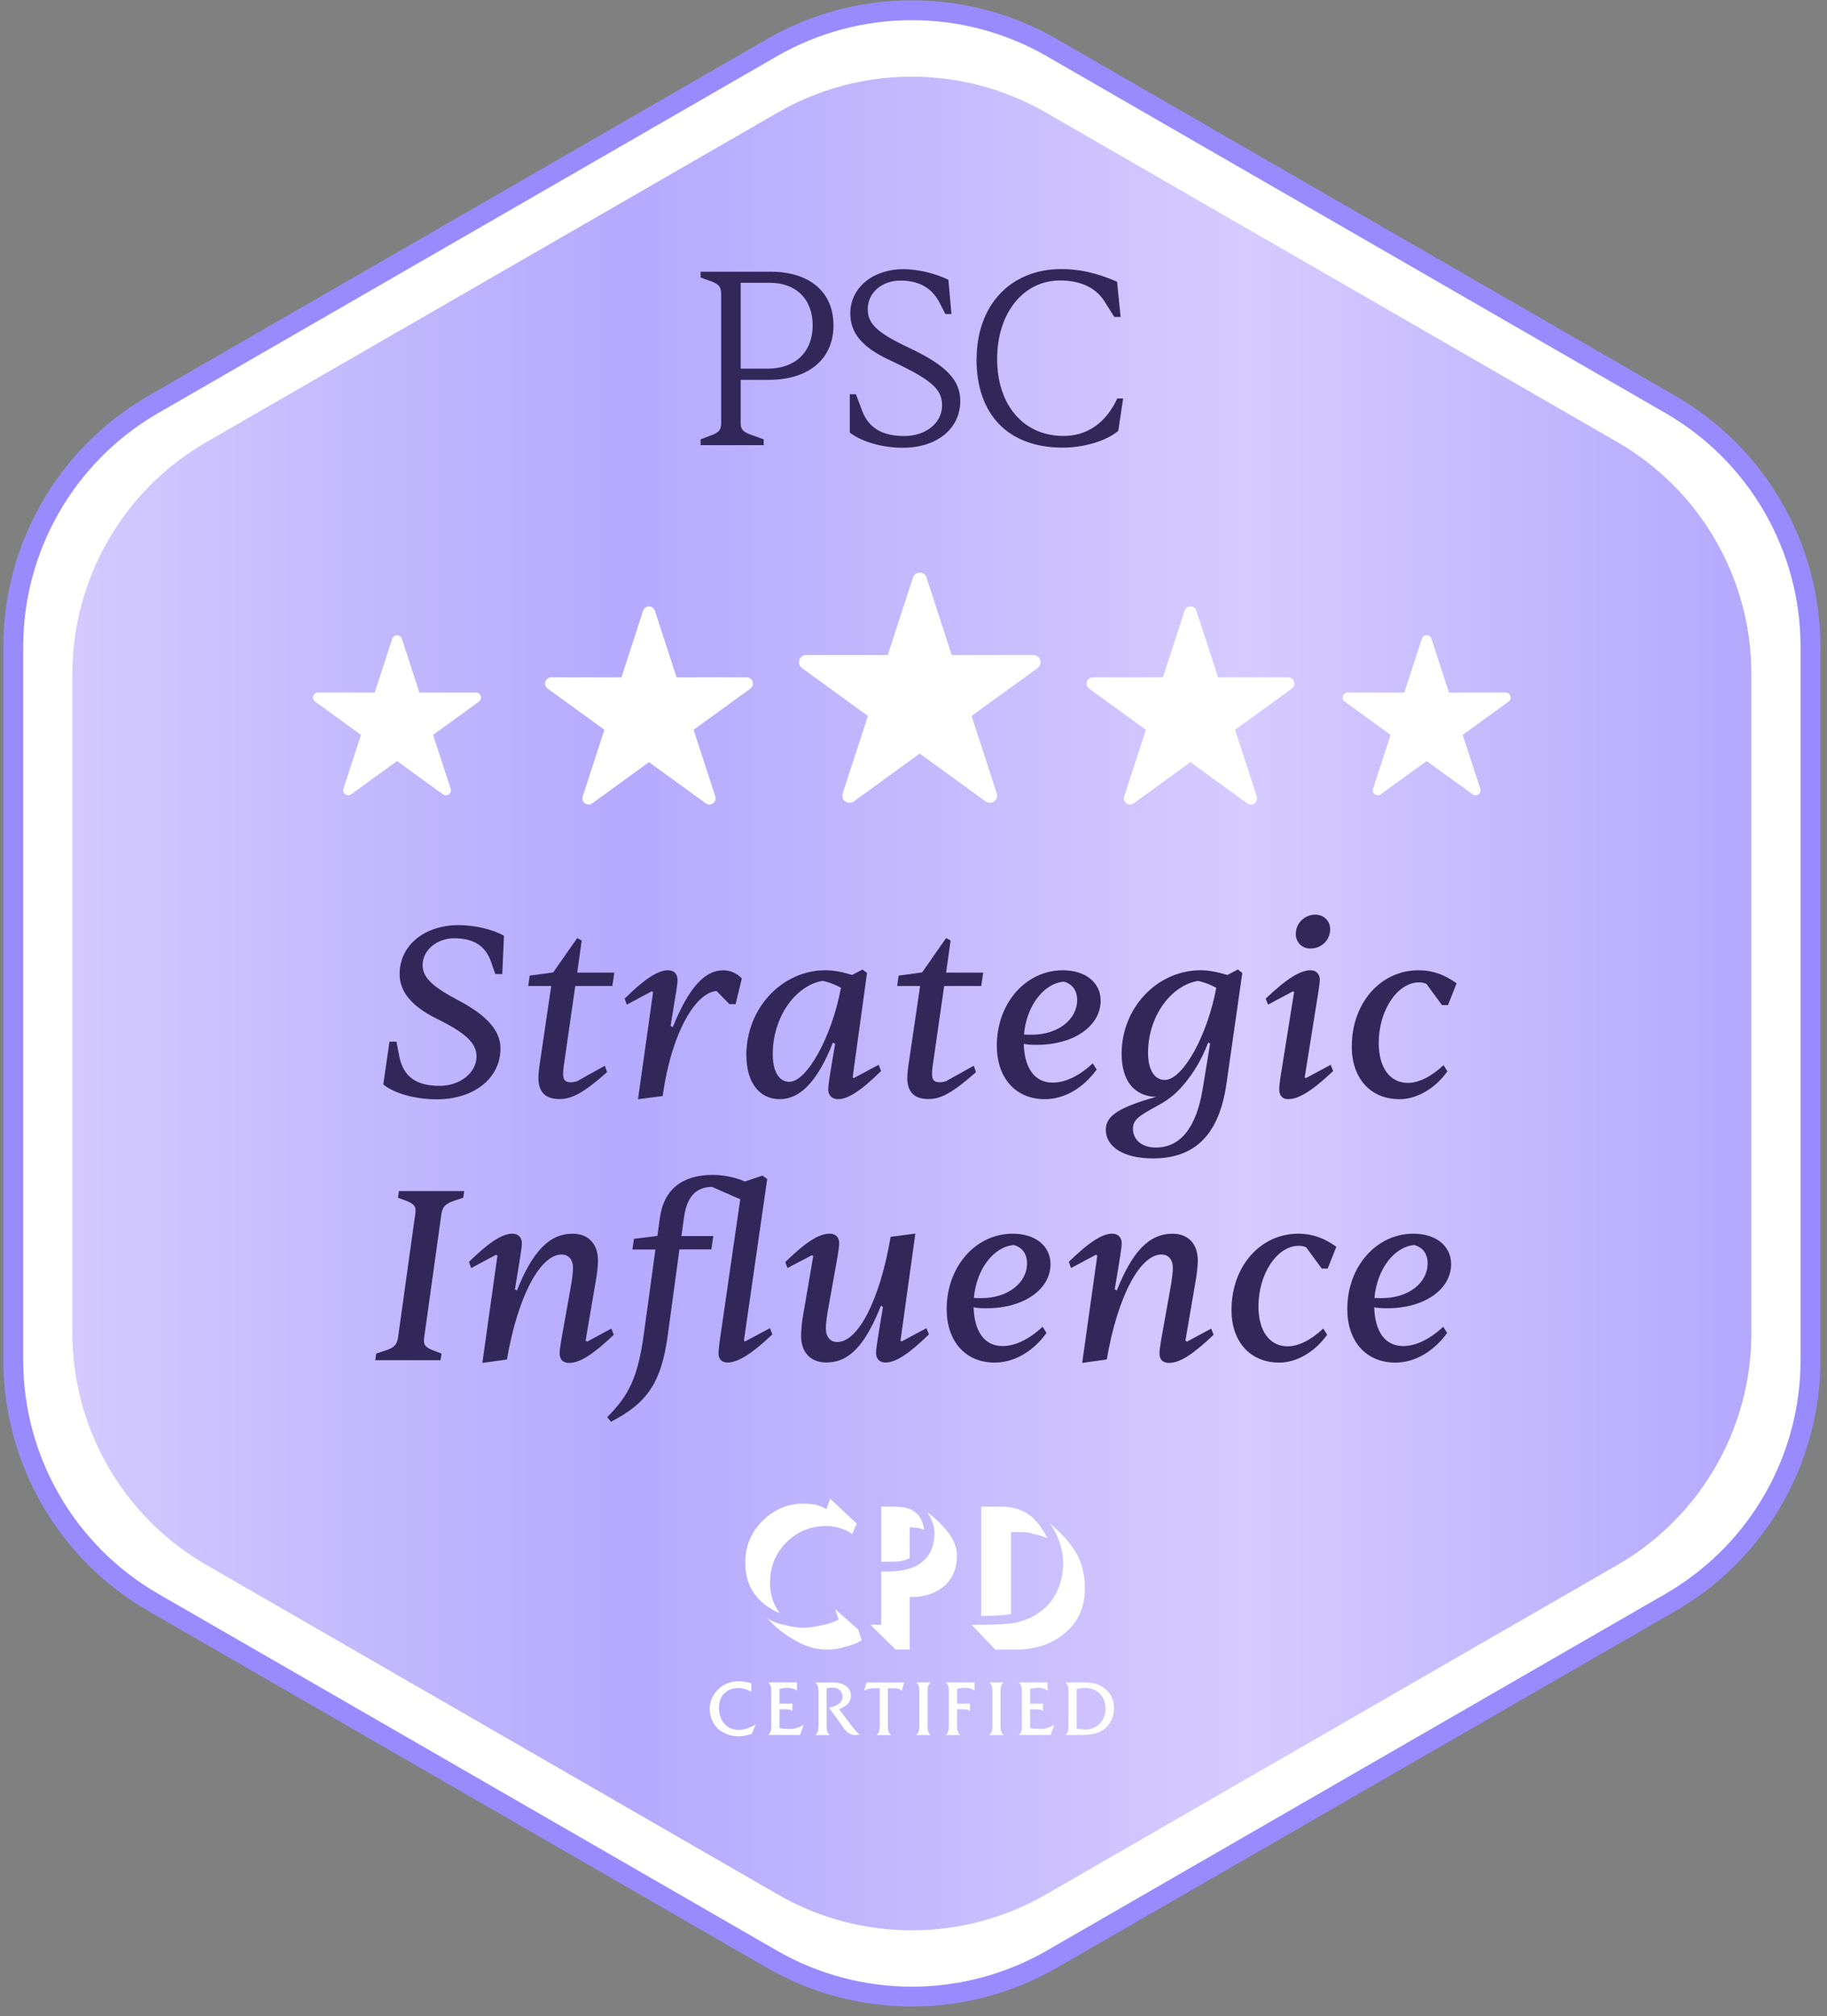 <svg width="184" height="203" viewBox="0 0 184 203" fill="none" xmlns="http://www.w3.org/2000/svg">
<rect x="0" y="0" width="184" height="203" fill="#808080" stroke="none"/>
<g clip-path="url(#clip0_1858_3842)">
<path d="M77.727 4.807C86.46 -0.228 97.217 -0.227 105.945 4.807L168.228 40.724C176.956 45.758 182.336 55.057 182.336 65.124V136.948C182.336 146.853 177.123 156.023 168.634 161.109L168.228 161.349L105.945 197.26C97.212 202.294 86.455 202.295 77.727 197.261L15.444 161.349C6.715 156.314 1.336 147.015 1.336 136.948V65.124C1.336 55.214 6.549 46.044 15.038 40.958L15.444 40.719L77.727 4.807Z" fill="white" stroke="#998BFE" stroke-width="2"/>
<path opacity="0.85" d="M7.289 67.862V134.226C7.289 143.855 12.434 152.759 20.788 157.574L78.338 190.753C86.692 195.568 96.981 195.568 105.334 190.753L162.885 157.574C171.238 152.759 176.383 143.86 176.383 134.226V67.862C176.383 58.233 171.238 49.328 162.885 44.514L105.33 11.33C96.976 6.515 86.687 6.515 78.333 11.33L20.788 44.514C12.434 49.328 7.289 58.228 7.289 67.862Z" fill="url(#paint0_linear_1858_3842)"/>
<path d="M38.602 109.184L39.225 104.884H39.923L40.246 106.526C40.696 108.468 41.989 109.333 44.28 109.333C46.323 109.333 47.991 108.014 47.991 106.376C47.991 105.033 46.918 104.013 43.98 102.572C41.314 101.253 40.246 99.76 40.246 98.071C40.246 95.16 42.786 93.148 46.197 93.148C47.738 93.148 49.631 93.57 50.755 94.22L50.582 98.076H49.884L49.434 96.784C48.834 95.142 47.593 94.473 45.723 94.473C44.004 94.473 42.561 95.689 42.561 97.158C42.561 98.352 43.409 99.273 46.098 100.691C49.134 102.282 50.404 103.826 50.404 105.567C50.404 108.599 47.691 110.69 44.004 110.69C41.886 110.69 39.745 110.119 38.602 109.198V109.184Z" fill="#322759"/>
<path d="M54.221 108.504C54.221 108.205 54.296 107.508 54.394 106.885L55.514 99.277H53.199L53.349 98.234L55.715 97.911L58.133 94.453L58.583 94.701L58.133 97.934H61.867L61.67 99.277H57.936L56.788 107.26C56.737 107.583 56.713 107.905 56.713 108.153C56.713 108.724 56.938 108.972 57.458 108.972C57.655 108.972 57.856 108.949 58.105 108.874L60.916 107.307L61.141 107.952C58.751 110.067 57.58 110.661 56.362 110.661C54.919 110.661 54.221 109.964 54.221 108.5V108.504Z" fill="#322759"/>
<path d="M64.256 110.675L65.774 99.909L65.647 99.81L63.131 101.153L62.906 100.554C64.897 98.589 66.242 97.695 67.287 97.695C67.887 97.695 68.234 98.07 68.234 98.664C68.234 99.062 68.135 99.684 67.535 103.291L67.76 103.418C69.353 99.464 70.974 97.7 72.816 97.7C73.537 97.7 74.184 97.971 74.709 98.519L74.085 101.106H73.462L72.169 99.787C70.103 99.913 67.638 103.867 66.739 110.357L64.251 110.68L64.256 110.675Z" fill="#322759"/>
<path d="M75.164 106.245C75.164 101.496 78.776 97.692 83.134 97.692C83.907 97.692 84.727 97.842 85.823 98.165L86.868 97.617L87.318 97.963L85.875 108.459L85.973 108.557L88.489 107.214L88.737 107.836C86.671 109.876 85.378 110.672 84.403 110.672C83.734 110.672 83.41 110.223 83.41 109.703C83.41 109.329 83.485 108.758 84.108 105.104L83.883 104.977C82.337 108.88 80.594 110.672 78.528 110.672C76.462 110.672 75.169 108.983 75.169 106.245H75.164ZM84.699 99.456C84.052 99.11 83.452 98.885 82.857 98.759C80.145 99.208 77.825 102.366 77.825 106.142C77.825 107.883 78.448 108.926 79.493 108.926C81.26 108.926 83.776 104.402 84.699 99.451V99.456Z" fill="#322759"/>
<path d="M91.373 108.504C91.373 108.205 91.448 107.508 91.546 106.885L92.666 99.277H90.352L90.501 98.234L92.868 97.911L95.285 94.453L95.735 94.701L95.285 97.934H99.019L98.823 99.277H95.088L93.941 107.26C93.889 107.583 93.866 107.905 93.866 108.153C93.866 108.724 94.091 108.972 94.611 108.972C94.807 108.972 95.009 108.949 95.257 108.874L98.068 107.307L98.293 107.952C95.904 110.067 94.732 110.661 93.514 110.661C92.071 110.661 91.373 109.964 91.373 108.5V108.504Z" fill="#322759"/>
<path d="M100.391 105.28C100.391 101.027 103.305 97.695 107.039 97.695C109.33 97.695 110.848 98.94 110.848 100.755C110.848 103.315 108.135 105.205 104.425 105.205C103.877 105.205 103.502 105.182 103.103 105.107C103.178 107.592 104.223 109.009 106.018 109.009C107.287 109.009 108.684 108.34 110.052 107.067L110.45 107.69C109.054 109.604 107.161 110.675 105.221 110.675C102.284 110.675 100.391 108.537 100.391 105.28ZM107.138 98.842C105.095 99.015 103.375 101.303 103.127 104.162C103.352 104.185 103.6 104.185 103.9 104.185C106.538 104.185 108.482 102.669 108.482 100.681C108.482 99.735 107.986 99.062 107.138 98.842Z" fill="#322759"/>
<path d="M111.367 113.732C111.367 112.366 112.688 111.495 116.423 110.447C114.23 110.372 112.96 108.833 112.96 106.096C112.96 101.445 116.573 97.692 120.93 97.692C121.652 97.692 122.5 97.842 123.619 98.165L124.664 97.617L125.114 97.963L123.521 109.104C122.776 114.326 120.283 116.638 116.123 116.638C113.209 116.638 111.367 115.519 111.367 113.727V113.732ZM121.127 109.628L121.872 105.076L121.675 104.977C120.977 106.816 120.129 108.112 119.257 109.156C118.484 110.078 117.739 110.7 116.643 111.294C114.628 112.389 114.103 112.763 114.103 113.657C114.103 114.775 115.026 115.547 116.395 115.547C118.859 115.547 120.48 113.582 121.127 109.628ZM122.495 99.461C121.797 99.086 121.202 98.89 120.654 98.764C117.964 99.213 115.621 102.296 115.621 106.002C115.621 107.719 116.268 108.739 117.313 108.739C119.107 108.739 121.595 104.313 122.49 99.465L122.495 99.461Z" fill="#322759"/>
<path d="M128.833 109.729C128.833 109.481 128.856 109.083 129.006 108.162L130.328 99.908L130.229 99.809L127.713 101.152L127.465 100.554C129.583 98.537 130.951 97.695 131.996 97.695C132.619 97.695 132.919 98.144 132.919 98.663C132.919 98.888 132.867 99.285 132.722 100.207L131.401 108.461L131.499 108.559L134.015 107.216L134.263 107.839C132.146 109.851 130.777 110.674 129.733 110.674C129.109 110.674 128.838 110.253 128.838 109.729H128.833ZM130.501 94.036C130.501 92.917 131.424 92.094 132.469 92.094C133.289 92.094 133.963 92.693 133.963 93.563C133.963 94.658 133.092 95.505 131.972 95.505C131.101 95.505 130.501 94.859 130.501 94.036Z" fill="#322759"/>
<path d="M136.141 105.355C136.141 101.003 139.032 97.695 142.865 97.695C144.285 97.695 145.503 98.144 146.697 99.015L145.826 101.205H145.226L143.657 99.066C143.432 98.968 143.207 98.916 142.912 98.916C140.719 98.916 138.854 101.752 138.854 105.009C138.854 107.493 139.974 109.037 141.792 109.037C142.888 109.037 144.21 108.368 145.376 107.245L145.774 107.868C144.528 109.608 142.71 110.675 140.944 110.675C138.03 110.675 136.137 108.588 136.137 105.355H136.141Z" fill="#322759"/>
<path d="M37.793 136.957L37.891 136.288L38.936 135.941C39.808 135.642 40.009 135.296 40.108 134.524L41.724 122.934C41.776 122.536 41.85 122.162 41.85 121.89C41.85 121.441 41.654 121.221 41.002 120.945L40.079 120.599L40.178 119.93H46.751L46.653 120.599L45.608 120.945C44.76 121.268 44.535 121.591 44.437 122.363L42.82 133.953C42.769 134.351 42.694 134.725 42.694 134.996C42.694 135.445 42.895 135.665 43.542 135.941L44.465 136.288L44.367 136.957H37.793Z" fill="#322759"/>
<path d="M48.58 137.227L50.098 126.432L49.971 126.334L47.455 127.677L47.23 127.054C49.32 125.014 50.618 124.219 51.611 124.219C52.258 124.219 52.558 124.668 52.558 125.187C52.558 125.562 52.459 126.207 51.86 129.815L52.056 129.941C53.649 125.987 55.317 124.223 57.684 124.223C59.253 124.223 60.223 125.243 60.223 126.933C60.223 127.457 60.124 128.35 59.975 129.146L58.977 134.967L59.127 135.093L61.568 133.773L61.816 134.396C59.726 136.384 58.405 137.231 57.309 137.231C56.685 137.231 56.362 136.857 56.362 136.286C56.362 136.061 56.386 135.813 56.512 135.018L57.533 129.3C57.632 128.701 57.707 128.056 57.707 127.658C57.707 126.811 57.257 126.315 56.559 126.315C54.418 126.315 52.15 130.493 51.054 136.885L48.566 137.231L48.58 137.227Z" fill="#322759"/>
<path d="M61.148 142.694C63.365 140.48 64.236 138.665 64.836 134.365L66.007 125.811H63.693L63.843 124.74L66.209 124.44L66.457 122.625C66.855 119.766 68.697 118.297 71.812 118.297C72.684 118.297 73.954 118.493 75.026 118.966L76.793 118.367L77.266 118.713L74.923 134.978L75.022 135.076L77.538 133.733L77.786 134.355C75.668 136.367 74.3 137.191 73.255 137.191C72.632 137.191 72.361 136.77 72.361 136.246C72.361 136.049 72.435 135.324 72.534 134.678L74.553 120.753L71.714 119.509C70.093 119.509 69.174 120.529 68.898 122.517L68.626 124.459H71.84L71.639 125.802H68.425L67.253 134.43C66.607 139.203 65.187 141.271 61.528 143.157L61.153 142.684L61.148 142.694Z" fill="#322759"/>
<path d="M80.679 134.514C80.679 133.99 80.754 133.096 80.904 132.301L81.902 126.48L81.775 126.382L79.311 127.673L79.086 127.075C81.152 125.058 82.473 124.216 83.57 124.216C84.193 124.216 84.516 124.613 84.516 125.184C84.516 125.409 84.493 125.657 84.366 126.429L83.345 132.147C83.246 132.717 83.172 133.363 83.172 133.761C83.172 134.608 83.621 135.127 84.32 135.127C86.409 135.127 88.602 130.949 89.698 124.534L92.186 124.211L90.692 134.977L90.79 135.076L93.306 133.733L93.554 134.355C91.465 136.395 90.167 137.191 89.174 137.191C88.527 137.191 88.227 136.741 88.227 136.222C88.227 135.848 88.325 135.202 88.925 131.595L88.724 131.468C87.131 135.445 85.538 137.186 83.218 137.186C81.625 137.186 80.679 136.166 80.679 134.5V134.514Z" fill="#322759"/>
<path d="M95.34 131.804C95.34 127.55 98.254 124.219 101.988 124.219C104.279 124.219 105.798 125.463 105.798 127.279C105.798 129.838 103.085 131.729 99.374 131.729C98.826 131.729 98.451 131.705 98.053 131.63C98.128 134.115 99.172 135.533 100.967 135.533C102.237 135.533 103.633 134.864 105.001 133.591L105.399 134.213C104.003 136.127 102.11 137.198 100.17 137.198C97.233 137.198 95.34 135.06 95.34 131.804ZM102.091 125.36C100.049 125.534 98.329 127.822 98.081 130.681C98.306 130.704 98.554 130.704 98.854 130.704C101.492 130.704 103.436 129.188 103.436 127.199C103.436 126.254 102.939 125.58 102.091 125.36Z" fill="#322759"/>
<path d="M108.99 137.227L110.508 126.432L110.382 126.334L107.866 127.677L107.641 127.054C109.73 125.014 111.028 124.219 112.021 124.219C112.668 124.219 112.968 124.668 112.968 125.187C112.968 125.562 112.869 126.207 112.27 129.815L112.467 129.941C114.06 125.987 115.728 124.223 118.094 124.223C119.663 124.223 120.633 125.243 120.633 126.933C120.633 127.457 120.535 128.35 120.385 129.146L119.387 134.967L119.537 135.093L121.978 133.773L122.226 134.396C120.136 136.384 118.815 137.231 117.719 137.231C117.096 137.231 116.772 136.857 116.772 136.286C116.772 136.061 116.796 135.813 116.922 135.018L117.944 129.3C118.042 128.701 118.117 128.056 118.117 127.658C118.117 126.811 117.667 126.315 116.969 126.315C114.828 126.315 112.56 130.493 111.464 136.885L108.976 137.231L108.99 137.227Z" fill="#322759"/>
<path d="M124.028 131.878C124.028 127.527 126.919 124.219 130.752 124.219C132.171 124.219 133.389 124.668 134.584 125.538L133.713 127.728H133.113L131.543 125.59C131.319 125.491 131.094 125.44 130.798 125.44C128.606 125.44 126.741 128.276 126.741 131.532C126.741 134.017 127.861 135.561 129.679 135.561C130.775 135.561 132.096 134.892 133.263 133.769L133.661 134.391C132.415 136.132 130.597 137.198 128.831 137.198C125.916 137.198 124.023 135.112 124.023 131.878H124.028Z" fill="#322759"/>
<path d="M135.688 131.804C135.688 127.55 138.602 124.219 142.336 124.219C144.627 124.219 146.145 125.463 146.145 127.279C146.145 129.838 143.432 131.729 139.722 131.729C139.173 131.729 138.799 131.705 138.4 131.63C138.475 134.115 139.52 135.533 141.315 135.533C142.584 135.533 143.981 134.864 145.349 133.591L145.747 134.213C144.351 136.127 142.458 137.198 140.518 137.198C137.58 137.198 135.688 135.06 135.688 131.804ZM142.434 125.36C140.392 125.534 138.672 127.822 138.424 130.681C138.649 130.704 138.897 130.704 139.197 130.704C141.835 130.704 143.779 129.188 143.779 127.199C143.779 126.254 143.282 125.58 142.434 125.36Z" fill="#322759"/>
<path fill-rule="evenodd" clip-rule="evenodd" d="M86.781 165.168C86.233 165.477 85.619 165.715 85.01 165.837C84.462 166.029 83.848 166.09 83.239 166.09C82.255 166.09 81.229 165.837 80.189 165.229C79.149 164.681 78.109 163.891 77.2 162.861C77.678 163.231 78.231 163.47 78.91 163.591C79.58 163.769 80.25 163.891 80.981 163.891C81.59 163.891 82.199 163.769 82.752 163.652C83.361 163.53 83.97 163.353 84.462 163.053L84.101 162.014L86.425 164.068M78.54 162.431C77.378 161.954 76.46 161.214 75.907 160.363C75.297 159.502 75.059 158.477 75.059 157.317C75.059 155.73 75.607 154.317 76.769 153.162C77.931 152.001 79.327 151.393 80.92 151.393C81.412 151.393 81.782 151.454 82.199 151.515C82.569 151.646 82.939 151.767 83.239 151.945L83.609 150.906L86.289 153.414L85.811 154.453C85.38 154.144 84.949 153.962 84.518 153.845C84.097 153.714 83.67 153.653 83.239 153.653C81.646 153.653 80.306 154.2 79.205 155.3C78.104 156.399 77.556 157.738 77.556 159.324C77.556 159.932 77.617 160.484 77.809 161.032C77.987 161.584 78.226 162.071 78.54 162.431ZM88.745 157.246V151.706H90.085C91.007 151.706 91.734 151.884 92.165 152.254C92.643 152.609 92.957 153.222 93.074 154.023C92.896 153.962 92.713 153.906 92.465 153.845C92.226 153.845 91.912 153.775 91.617 153.775V156.891C91.364 157.012 91.064 157.129 90.694 157.19C90.323 157.251 89.902 157.251 89.415 157.251H88.745V157.246ZM88.745 163.591V158.229H89.354C90.872 158.229 92.104 157.93 92.896 157.251C93.688 156.582 94.114 155.613 94.114 154.383C94.114 154.023 94.053 153.653 93.936 153.353C93.805 152.984 93.627 152.614 93.388 152.254C94.428 153.045 95.159 153.84 95.646 154.509C96.138 155.239 96.377 155.964 96.377 156.638C96.377 157.93 95.946 158.893 95.159 159.637C94.297 160.367 93.27 160.798 91.856 160.798H91.617V166.09H90.206L87.648 163.591H88.749H88.745ZM100.228 166.09L97.848 163.591H99.188C100.406 163.591 101.39 163.53 102.177 163.413C102.964 163.236 103.649 162.983 104.258 162.623C105.106 162.131 105.837 161.406 106.329 160.484C106.821 159.563 107.069 158.538 107.069 157.438C107.069 156.699 106.938 155.969 106.699 155.239C106.446 154.57 106.151 153.901 105.659 153.353C106.877 154.322 107.8 155.361 108.409 156.399C109.018 157.499 109.257 158.655 109.257 159.937C109.257 161.706 108.648 163.236 107.369 164.321C106.09 165.482 104.379 166.09 102.355 166.09H100.224H100.228ZM98.818 162.683V151.706H100.781C101.882 151.706 102.791 151.945 103.522 152.436C104.262 152.928 104.932 153.775 105.485 154.874C104.993 154.696 104.562 154.514 104.136 154.458C103.714 154.327 103.344 154.266 102.974 154.266H101.817V162.51C101.517 162.571 101.147 162.632 100.786 162.632C100.355 162.693 99.924 162.693 99.493 162.693H98.823L98.818 162.683Z" fill="white"/>
<path fill-rule="evenodd" clip-rule="evenodd" d="M76.111 173.633L75.713 174.583C75.465 174.662 75.23 174.723 75.01 174.765C74.79 174.807 74.584 174.826 74.387 174.826C74.092 174.826 73.806 174.789 73.525 174.714C73.244 174.639 72.981 174.522 72.733 174.372C72.339 174.138 72.025 173.811 71.805 173.404C71.585 172.992 71.473 172.538 71.473 172.047C71.473 171.677 71.552 171.317 71.712 170.966C71.871 170.615 72.1 170.306 72.396 170.035C72.663 169.787 72.972 169.599 73.319 169.473C73.665 169.347 74.035 169.281 74.424 169.281C74.612 169.281 74.804 169.3 75.01 169.333C75.216 169.365 75.436 169.422 75.671 169.492V170.339C75.432 170.212 75.207 170.119 74.991 170.058C74.776 169.997 74.57 169.964 74.368 169.964C73.778 169.964 73.3 170.147 72.944 170.512C72.588 170.877 72.41 171.363 72.41 171.967C72.41 172.627 72.592 173.165 72.963 173.572C73.333 173.979 73.82 174.18 74.42 174.18C74.668 174.18 74.93 174.133 75.207 174.045C75.483 173.956 75.788 173.815 76.111 173.633ZM77.362 174.695C77.475 174.592 77.554 174.48 77.601 174.349C77.648 174.222 77.676 174.021 77.676 173.754V170.334C77.676 170.067 77.653 169.871 77.601 169.744C77.554 169.618 77.475 169.501 77.362 169.403H80.262V170.236C80.131 170.133 79.991 170.058 79.836 170.016C79.681 169.969 79.499 169.946 79.297 169.946C79.194 169.946 79.077 169.955 78.946 169.969C78.815 169.983 78.669 170.011 78.505 170.044V171.537H79.803V172.304C79.742 172.234 79.658 172.182 79.555 172.154C79.452 172.126 79.26 172.107 78.983 172.107H78.505V174.002C78.707 174.031 78.889 174.054 79.049 174.073C79.213 174.087 79.353 174.096 79.471 174.096C79.738 174.096 79.995 174.059 80.234 173.988C80.473 173.914 80.707 173.806 80.942 173.656L80.572 174.69H77.357L77.362 174.695ZM83.256 173.759C83.256 174.026 83.28 174.222 83.327 174.353C83.373 174.48 83.453 174.597 83.57 174.7H82.118C82.23 174.597 82.31 174.484 82.357 174.353C82.404 174.222 82.427 174.026 82.427 173.759V170.339C82.427 170.072 82.404 169.875 82.357 169.749C82.31 169.623 82.23 169.506 82.118 169.408H83.95C84.475 169.408 84.896 169.534 85.219 169.782C85.543 170.03 85.702 170.357 85.702 170.755C85.702 171.045 85.604 171.303 85.412 171.523C85.219 171.742 84.915 171.939 84.512 172.103L85.889 173.932C85.969 174.04 86.067 174.157 86.185 174.278C86.297 174.4 86.428 174.526 86.578 174.662L86.166 174.7H86.1C85.908 174.7 85.716 174.648 85.538 174.55C85.355 174.447 85.201 174.307 85.07 174.129L83.491 171.953C83.964 171.85 84.306 171.705 84.521 171.527C84.737 171.345 84.849 171.111 84.849 170.825C84.849 170.559 84.756 170.343 84.568 170.175C84.381 170.006 84.137 169.922 83.833 169.922C83.767 169.922 83.683 169.927 83.584 169.941C83.486 169.95 83.378 169.969 83.256 169.992V173.764V173.759ZM89.422 173.759C89.422 174.026 89.446 174.222 89.493 174.353C89.539 174.484 89.624 174.597 89.731 174.7H88.279C88.391 174.597 88.476 174.484 88.523 174.353C88.57 174.227 88.593 174.026 88.593 173.759V169.988H88.166C87.871 169.988 87.632 170.011 87.45 170.058C87.267 170.105 87.122 170.18 87.009 170.278L87.272 169.408H91.057L90.809 170.259C90.729 170.166 90.626 170.095 90.5 170.053C90.373 170.007 90.209 169.988 90.013 169.988H89.418V173.759H89.422ZM93.414 173.759C93.414 174.026 93.438 174.222 93.484 174.353C93.531 174.48 93.611 174.597 93.728 174.7H92.276C92.388 174.597 92.472 174.484 92.519 174.353C92.566 174.227 92.59 174.026 92.59 173.759V170.334C92.59 170.067 92.566 169.871 92.519 169.744C92.472 169.618 92.393 169.501 92.276 169.403H93.728C93.616 169.501 93.536 169.618 93.489 169.744C93.442 169.871 93.419 170.067 93.419 170.334V173.759H93.414ZM96.389 173.759C96.389 174.026 96.413 174.222 96.46 174.349C96.506 174.475 96.586 174.592 96.703 174.695H95.251C95.363 174.592 95.443 174.48 95.49 174.349C95.537 174.222 95.56 174.021 95.56 173.754V170.334C95.56 170.067 95.537 169.871 95.49 169.744C95.443 169.618 95.363 169.501 95.251 169.403H98.151V170.236C98.02 170.133 97.879 170.058 97.725 170.016C97.57 169.969 97.387 169.946 97.186 169.946C97.083 169.946 96.966 169.955 96.834 169.969C96.708 169.983 96.558 170.011 96.394 170.044V171.537H97.692V172.304C97.631 172.234 97.547 172.182 97.444 172.154C97.34 172.126 97.148 172.107 96.872 172.107H96.389V173.754V173.759ZM100.765 173.759C100.765 174.026 100.789 174.222 100.836 174.353C100.883 174.48 100.962 174.597 101.079 174.7H99.627C99.739 174.597 99.824 174.484 99.871 174.353C99.917 174.227 99.941 174.026 99.941 173.759V170.334C99.941 170.067 99.917 169.871 99.871 169.744C99.824 169.618 99.744 169.501 99.627 169.403H101.079C100.967 169.501 100.883 169.618 100.836 169.744C100.789 169.871 100.765 170.067 100.765 170.334V173.759ZM102.602 174.695C102.715 174.592 102.794 174.48 102.841 174.349C102.888 174.222 102.916 174.021 102.916 173.754V170.334C102.916 170.067 102.893 169.871 102.841 169.744C102.794 169.618 102.715 169.501 102.602 169.403H105.502V170.236C105.371 170.133 105.231 170.058 105.076 170.016C104.921 169.969 104.743 169.946 104.537 169.946C104.434 169.946 104.317 169.955 104.186 169.969C104.055 169.983 103.909 170.011 103.745 170.044V171.537H105.043V172.304C104.982 172.234 104.898 172.182 104.795 172.154C104.692 172.126 104.5 172.107 104.223 172.107H103.745V174.002C103.947 174.031 104.129 174.054 104.289 174.073C104.453 174.087 104.593 174.096 104.71 174.096C104.978 174.096 105.235 174.059 105.474 173.988C105.713 173.914 105.947 173.806 106.182 173.656L105.812 174.69H102.597L102.602 174.695ZM108.44 174.054C108.632 174.082 108.801 174.105 108.941 174.119C109.082 174.133 109.204 174.143 109.302 174.143C109.892 174.143 110.375 173.946 110.759 173.549C111.143 173.151 111.336 172.645 111.336 172.037C111.336 171.429 111.143 170.91 110.764 170.531C110.384 170.152 109.874 169.96 109.241 169.96C109.11 169.96 108.979 169.969 108.843 169.988C108.707 170.006 108.571 170.035 108.435 170.072V174.054H108.44ZM107.301 174.695C107.414 174.597 107.494 174.484 107.536 174.363C107.583 174.241 107.606 174.035 107.606 173.759V170.334C107.606 170.058 107.583 169.857 107.536 169.735C107.489 169.613 107.409 169.501 107.301 169.403H109.147C109.644 169.403 110.052 169.45 110.375 169.548C110.698 169.646 110.998 169.801 111.27 170.021C111.574 170.264 111.809 170.549 111.963 170.877C112.118 171.204 112.198 171.569 112.198 171.972C112.198 172.332 112.141 172.674 112.024 172.982C111.907 173.291 111.734 173.572 111.504 173.825C111.223 174.133 110.876 174.353 110.473 174.489C110.066 174.625 109.541 174.695 108.894 174.695H107.301Z" fill="white"/>
<path d="M70.559 44.822V44.237L71.632 43.83C72.424 43.549 72.63 43.268 72.63 42.58V29.601C72.63 28.913 72.424 28.632 71.632 28.328L70.559 27.944V27.359H77.606C81.537 27.359 83.941 29.399 83.941 32.764C83.941 36.128 81.462 38.248 77.428 38.248H74.593V42.58C74.593 43.217 74.8 43.474 75.638 43.778L76.913 44.237V44.822H70.555H70.559ZM74.593 37.12H77.325C80.085 37.12 81.846 35.435 81.846 32.759C81.846 30.083 80.136 28.473 77.531 28.473H74.593V37.12Z" fill="#322759"/>
<path d="M85.584 43.544V39.693H86.197L86.835 41.377C87.5 43.137 88.929 43.904 91.075 43.904C93.221 43.904 94.879 42.603 94.879 40.821C94.879 39.136 93.783 38.219 89.491 36.207C86.835 34.958 85.635 33.531 85.635 31.565C85.635 28.964 87.907 27.102 90.995 27.102C92.476 27.102 94.289 27.56 95.516 28.173L95.821 31.617H95.207L94.594 30.419C93.778 28.889 92.424 28.253 90.686 28.253C88.798 28.253 87.392 29.479 87.392 31.135C87.392 32.614 88.339 33.507 91.581 35.037C95.31 36.797 96.711 38.275 96.711 40.39C96.711 43.095 94.439 45.083 90.939 45.083C88.845 45.083 86.83 44.498 85.574 43.553L85.584 43.544Z" fill="#322759"/>
<path d="M98.357 36.171C98.357 30.739 101.754 27.094 106.884 27.094C108.749 27.094 110.436 27.477 112.502 28.366L112.858 31.913H112.221L111.176 30.257C110.281 28.904 108.726 28.24 106.758 28.24C103.056 28.24 100.423 31.529 100.423 36.143C100.423 40.757 103.052 43.896 107.114 43.896C109.461 43.896 111.354 42.624 112.525 40.12H113.111L112.624 43.386C111.396 44.406 109.175 45.071 107.03 45.071C101.566 45.071 98.348 41.781 98.348 36.171H98.357Z" fill="#322759"/>
<path d="M93.312 58.158L95.851 65.958H104.065C104.768 65.958 105.058 66.856 104.491 67.268L97.847 72.088L100.387 79.888C100.602 80.557 99.839 81.109 99.272 80.697L92.628 75.878L85.984 80.697C85.417 81.109 84.649 80.557 84.869 79.888L87.408 72.088L80.765 67.268C80.198 66.856 80.488 65.958 81.191 65.958H89.404L91.944 58.158C92.159 57.489 93.106 57.489 93.321 58.158H93.312Z" fill="white"/>
<path d="M65.957 61.494L68.14 68.204H75.206C75.81 68.204 76.063 68.976 75.571 69.332L69.855 73.482L72.038 80.192C72.226 80.767 71.565 81.245 71.078 80.889L65.362 76.739L59.646 80.889C59.158 81.245 58.498 80.767 58.685 80.192L60.869 73.482L55.153 69.332C54.665 68.976 54.914 68.204 55.518 68.204H62.584L64.767 61.494C64.954 60.919 65.769 60.919 65.952 61.494H65.957Z" fill="white"/>
<path d="M40.469 64.308L42.235 69.731H47.942C48.429 69.731 48.636 70.354 48.237 70.644L43.617 73.994L45.384 79.417C45.534 79.88 45.004 80.269 44.606 79.978L39.986 76.628L35.367 79.978C34.973 80.264 34.439 79.88 34.589 79.417L36.355 73.994L31.735 70.644C31.342 70.358 31.543 69.731 32.031 69.731H37.737L39.504 64.308C39.654 63.845 40.31 63.845 40.464 64.308H40.469Z" fill="white"/>
<path d="M119.3 61.494L117.117 68.204H110.051C109.447 68.204 109.194 68.976 109.686 69.332L115.402 73.482L113.219 80.192C113.031 80.767 113.692 81.245 114.179 80.889L119.895 76.739L125.611 80.889C126.099 81.245 126.759 80.767 126.572 80.192L124.388 73.482L130.105 69.332C130.592 68.976 130.344 68.204 129.739 68.204H122.674L120.49 61.494C120.303 60.919 119.488 60.919 119.305 61.494H119.3Z" fill="white"/>
<path d="M143.197 64.308L141.431 69.731H135.724C135.237 69.731 135.031 70.354 135.429 70.644L140.049 73.994L138.282 79.417C138.132 79.88 138.662 80.269 139.06 79.978L143.68 76.628L148.3 79.978C148.693 80.264 149.227 79.88 149.077 79.417L147.311 73.994L151.931 70.644C152.324 70.358 152.123 69.731 151.636 69.731H145.929L144.162 64.308C144.013 63.845 143.357 63.845 143.202 64.308H143.197Z" fill="white"/>
</g>
<defs>
<linearGradient id="paint0_linear_1858_3842" x1="7.289" y1="101.042" x2="176.374" y2="101.042" gradientUnits="userSpaceOnUse">
<stop stop-color="#CCC1FF"/>
<stop offset="0.33" stop-color="#A89BFE"/>
<stop offset="0.7" stop-color="#CFC2FF"/>
<stop offset="1" stop-color="#A79AFE"/>
</linearGradient>
<clipPath id="clip0_1858_3842">
<rect width="183" height="202" fill="white" transform="translate(0.336 0.039)"/>
</clipPath>
</defs>
</svg>
